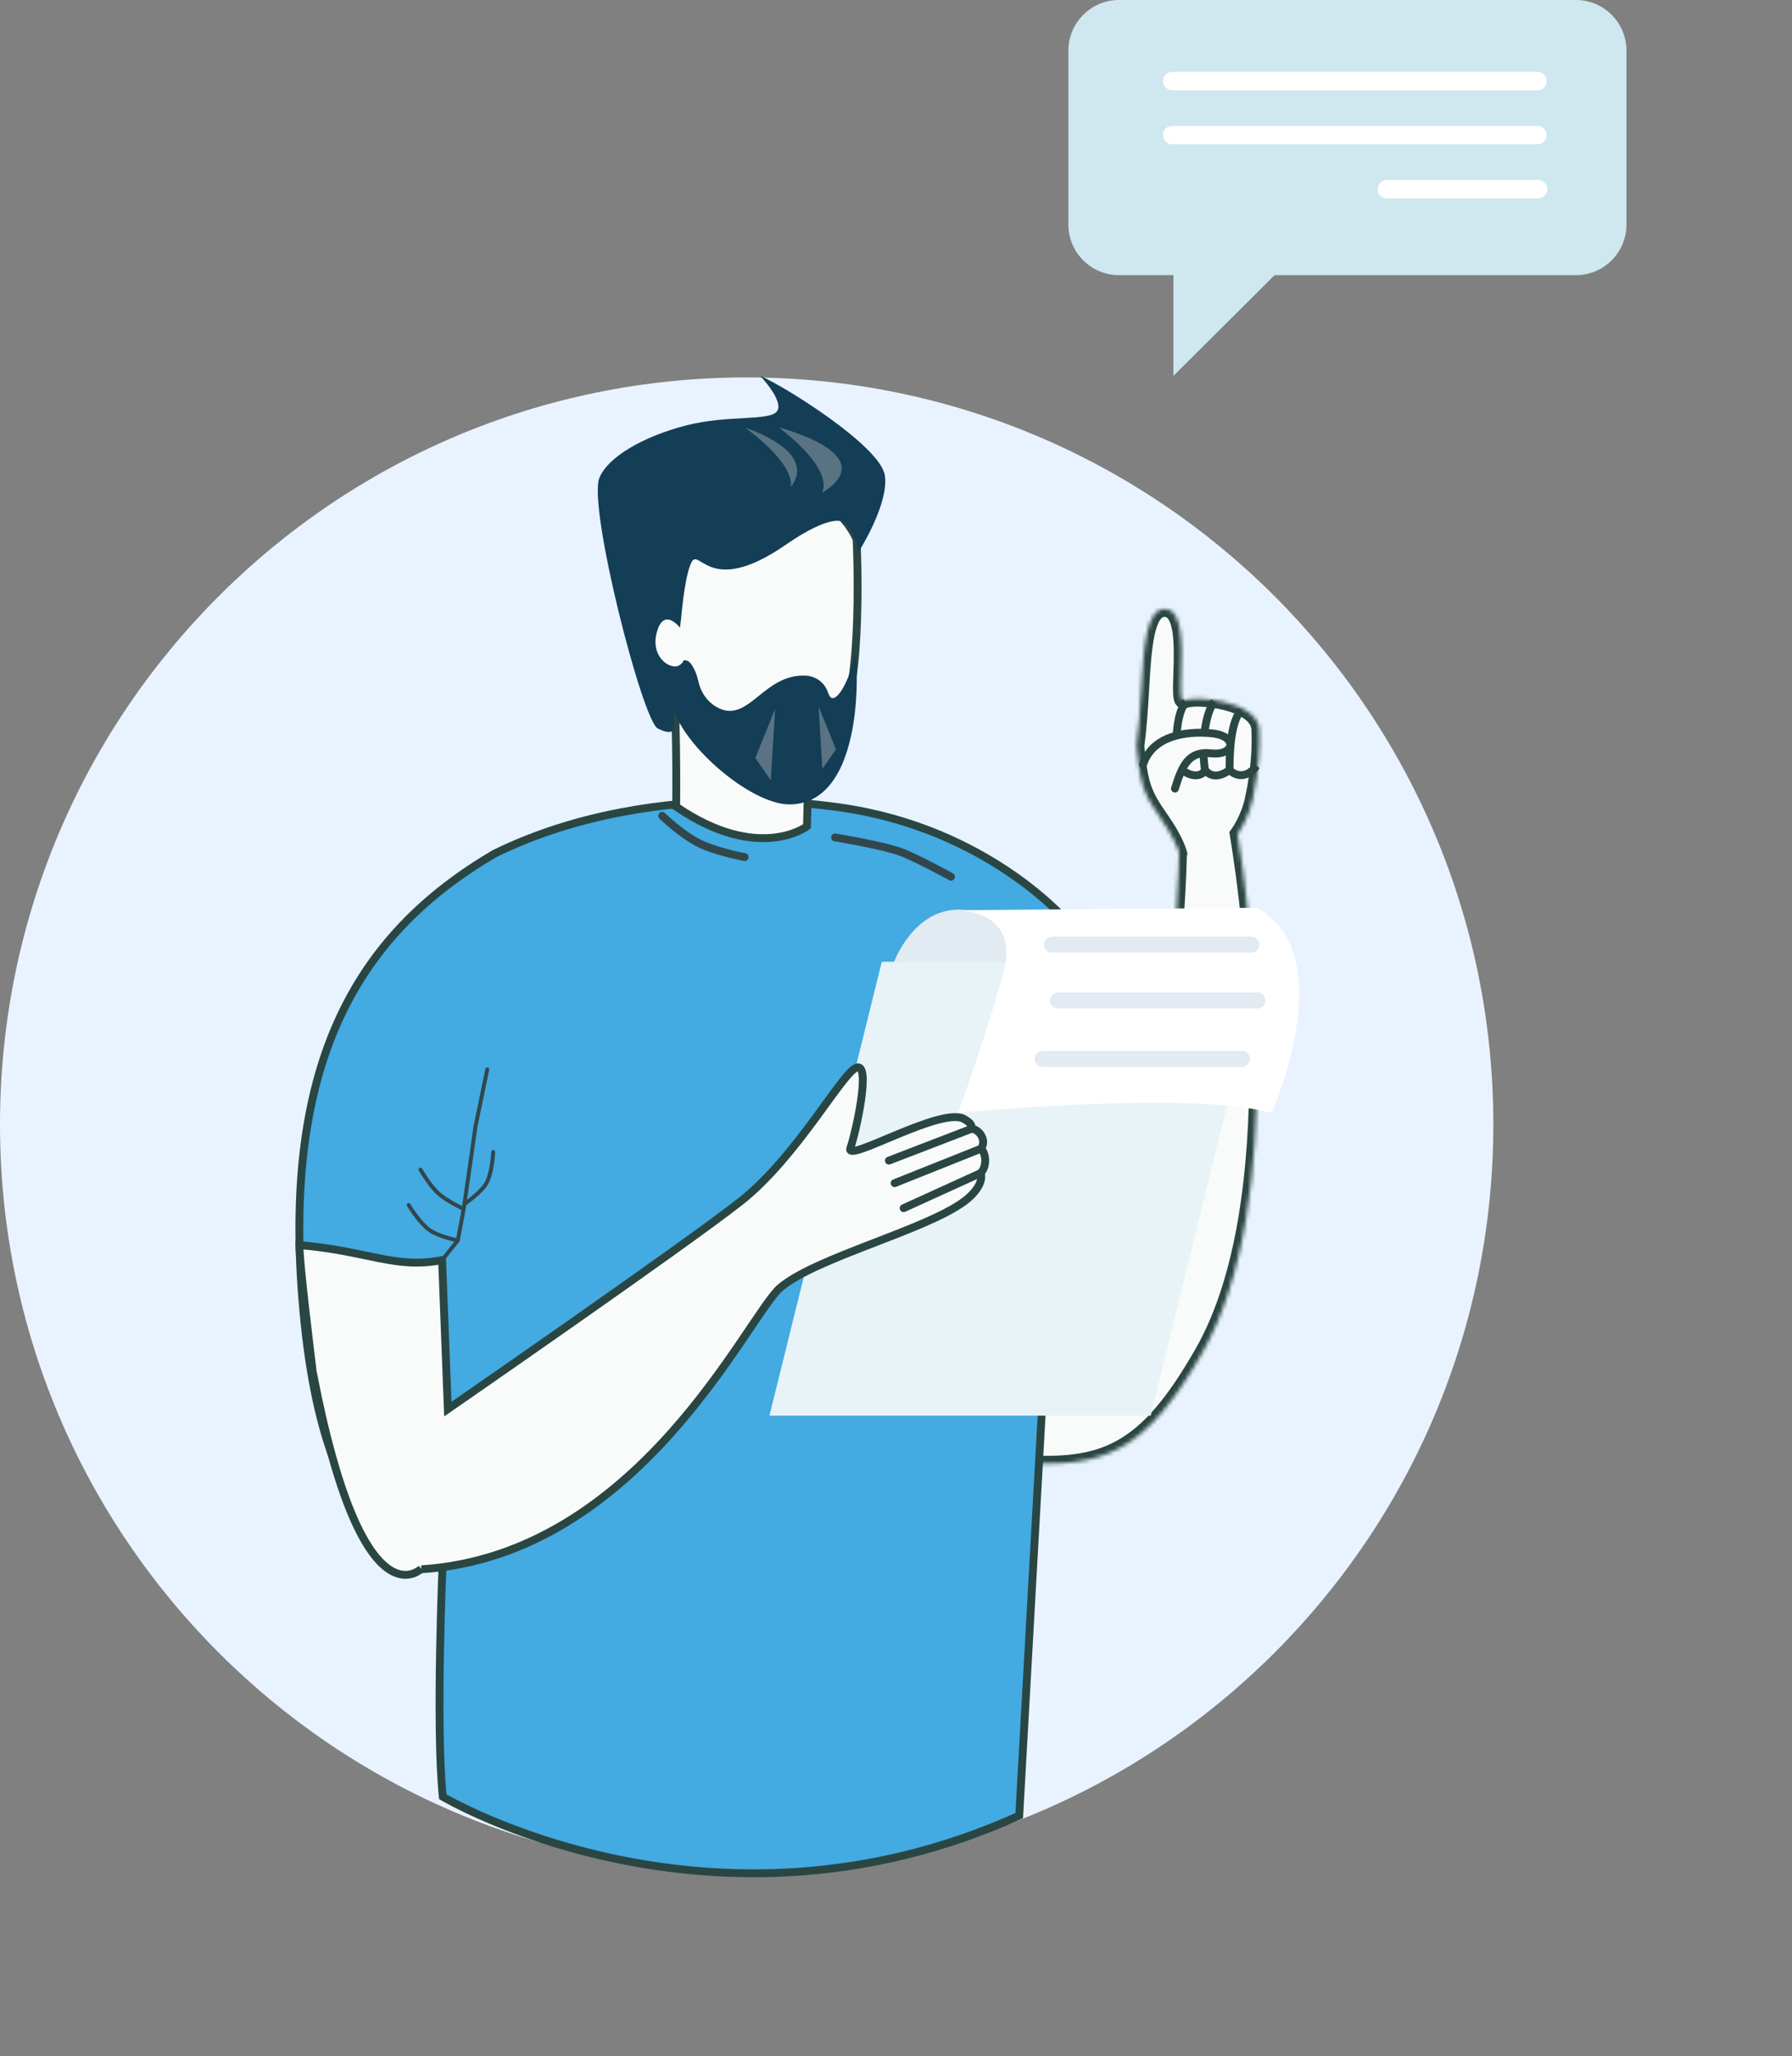 <svg width="456" height="523" viewBox="0 0 456 523" fill="none" xmlns="http://www.w3.org/2000/svg">
<rect x="0" y="0" width="456" height="523" fill="#808080" stroke="none"/>
<path d="M190 476C294.934 476 380 390.934 380 286C380 181.066 294.934 96 190 96C85.066 96 0 181.066 0 286C0 390.934 85.066 476 190 476Z" fill="#E9F3FF"/>
<path d="M326.393 67.955L298.587 95.605V67.486L326.393 67.955Z" fill="#CFE7EF"/>
<path d="M284.683 69.985H401.065C408.095 69.985 413.875 64.205 413.875 57.175V12.81C413.875 5.78 408.095 0 401.065 0H284.683C277.654 0 271.874 5.78 271.874 12.81V57.175C271.874 64.205 277.654 69.985 284.683 69.985Z" fill="#CFE7EF"/>
<path d="M298.274 22.964H391.223C392.629 22.964 393.566 21.871 393.566 20.621C393.566 19.215 392.473 18.278 391.223 18.278H298.274C296.868 18.278 295.931 19.371 295.931 20.621C295.931 21.871 297.024 22.964 298.274 22.964Z" fill="white"/>
<path d="M298.274 36.711H391.223C392.629 36.711 393.566 35.617 393.566 34.368C393.566 32.962 392.473 32.025 391.223 32.025H298.274C296.868 32.025 295.931 33.118 295.931 34.368C295.931 35.617 297.024 36.711 298.274 36.711Z" fill="white"/>
<path d="M352.95 50.458H391.379C392.785 50.458 393.723 49.364 393.723 48.115C393.723 46.709 392.629 45.771 391.379 45.771H352.95C351.544 45.771 350.607 46.865 350.607 48.115C350.451 49.364 351.544 50.458 352.95 50.458Z" fill="white"/>
<mask id="path-6-inside-1" fill="white">
<path fill-rule="evenodd" clip-rule="evenodd" d="M314.926 212.131C318.258 232.294 327.834 305.75 305.998 344C291.47 369.463 280.929 373.562 258.902 372C259.511 365.307 260.148 361.151 260.815 356.804C261.69 351.106 262.614 345.081 263.589 332.586C298.582 318.839 300.018 217.05 300.018 217.05C300.018 217.05 300.03 217.028 300.054 216.985C299.789 216.016 298.775 213.062 295.341 208.182C290.868 201.826 290.103 199.261 289.172 189.703C289.823 185.246 290.115 180.298 290.394 175.565C291.037 164.662 291.613 154.899 296.35 154.899C301.125 154.899 300.803 164.53 300.572 171.421C300.433 175.564 300.328 178.717 301.383 178.189C304.195 176.783 319.962 178.364 320.43 185.393C320.618 189.526 320.485 195.437 318.753 203.387C317.744 208.018 315.467 211.38 314.926 212.131Z"/>
</mask>
<path fill-rule="evenodd" clip-rule="evenodd" d="M314.926 212.131C318.258 232.294 327.834 305.75 305.998 344C291.47 369.463 280.929 373.562 258.902 372C259.511 365.307 260.148 361.151 260.815 356.804C261.69 351.106 262.614 345.081 263.589 332.586C298.582 318.839 300.018 217.05 300.018 217.05C300.018 217.05 300.03 217.028 300.054 216.985C299.789 216.016 298.775 213.062 295.341 208.182C290.868 201.826 290.103 199.261 289.172 189.703C289.823 185.246 290.115 180.298 290.394 175.565C291.037 164.662 291.613 154.899 296.35 154.899C301.125 154.899 300.803 164.53 300.572 171.421C300.433 175.564 300.328 178.717 301.383 178.189C304.195 176.783 319.962 178.364 320.43 185.393C320.618 189.526 320.485 195.437 318.753 203.387C317.744 208.018 315.467 211.38 314.926 212.131Z" fill="#F9FBFB"/>
<path d="M305.998 344L304.261 343.008L304.261 343.009L305.998 344ZM314.926 212.131L313.303 210.963L312.818 211.637L312.953 212.457L314.926 212.131ZM258.902 372L256.911 371.819L256.726 373.85L258.761 373.995L258.902 372ZM260.815 356.804L258.839 356.5H258.839L260.815 356.804ZM263.589 332.586L262.858 330.725L261.692 331.183L261.595 332.431L263.589 332.586ZM300.018 217.05L298.261 216.095L298.025 216.529L298.018 217.022L300.018 217.05ZM300.054 216.985L301.806 217.951L302.197 217.24L301.983 216.457L300.054 216.985ZM295.341 208.182L296.976 207.031L295.341 208.182ZM289.172 189.703L287.193 189.414L287.158 189.655L287.181 189.897L289.172 189.703ZM290.394 175.565L288.397 175.447L290.394 175.565ZM296.35 154.899L296.35 156.899L296.35 154.899ZM300.572 171.421L302.571 171.488L300.572 171.421ZM320.43 185.393L322.428 185.303L322.427 185.282L322.426 185.26L320.43 185.393ZM318.753 203.387L316.798 202.961V202.961L318.753 203.387ZM307.735 344.991C318.93 325.382 321.982 296.999 321.9 271.276C321.819 245.466 318.576 221.947 316.9 211.805L312.953 212.457C314.609 222.478 317.82 245.768 317.9 271.289C317.981 296.897 314.903 324.367 304.261 343.008L307.735 344.991ZM258.761 373.995C269.878 374.783 278.507 374.186 286.235 369.882C293.928 365.597 300.42 357.813 307.735 344.991L304.261 343.009C297.048 355.65 291.005 362.647 284.289 366.387C277.608 370.108 269.953 370.779 259.044 370.005L258.761 373.995ZM258.839 356.5C258.17 360.859 257.525 365.063 256.911 371.819L260.894 372.181C261.497 365.55 262.127 361.443 262.792 357.107L258.839 356.5ZM261.595 332.431C260.625 344.86 259.708 350.833 258.839 356.5L262.792 357.107C263.671 351.379 264.603 345.302 265.583 332.742L261.595 332.431ZM300.018 217.05C298.018 217.022 298.018 217.022 298.018 217.023C298.018 217.023 298.018 217.024 298.018 217.025C298.018 217.028 298.018 217.032 298.018 217.038C298.018 217.049 298.018 217.067 298.017 217.091C298.017 217.138 298.015 217.209 298.013 217.304C298.01 217.493 298.004 217.776 297.994 218.146C297.975 218.887 297.943 219.978 297.89 221.374C297.783 224.167 297.591 228.175 297.252 233.03C296.573 242.745 295.307 255.826 292.955 269.32C290.601 282.832 287.175 296.665 282.213 307.928C277.218 319.266 270.85 327.585 262.858 330.725L264.32 334.448C273.824 330.714 280.757 321.154 285.874 309.541C291.023 297.852 294.517 283.66 296.896 270.007C299.278 256.335 300.558 243.109 301.242 233.309C301.584 228.407 301.778 224.356 301.887 221.528C301.941 220.113 301.974 219.005 301.993 218.248C302.003 217.869 302.009 217.579 302.013 217.382C302.015 217.284 302.016 217.209 302.017 217.158C302.017 217.132 302.017 217.113 302.018 217.1C302.018 217.093 302.018 217.088 302.018 217.085C302.018 217.083 302.018 217.081 302.018 217.08C302.018 217.079 302.018 217.079 300.018 217.05ZM298.303 216.019C298.29 216.043 298.28 216.061 298.273 216.073C298.269 216.08 298.267 216.085 298.265 216.088C298.264 216.09 298.263 216.092 298.262 216.093C298.262 216.093 298.262 216.094 298.262 216.094C298.262 216.094 298.261 216.095 298.261 216.095C298.261 216.095 298.261 216.095 298.261 216.095C298.261 216.095 298.261 216.095 298.261 216.095C298.261 216.095 298.261 216.095 298.261 216.095C298.261 216.095 298.261 216.095 298.261 216.095C298.261 216.095 298.261 216.095 300.018 217.05C301.775 218.006 301.775 218.006 301.775 218.006C301.775 218.006 301.775 218.006 301.775 218.006C301.775 218.006 301.775 218.006 301.775 218.006C301.775 218.006 301.775 218.006 301.775 218.006C301.775 218.006 301.775 218.006 301.775 218.006C301.775 218.006 301.775 218.006 301.775 218.006C301.775 218.006 301.775 218.006 301.775 218.006C301.775 218.006 301.776 218.005 301.776 218.004C301.777 218.002 301.779 217.999 301.782 217.994C301.787 217.985 301.795 217.97 301.806 217.951L298.303 216.019ZM301.983 216.457C301.648 215.232 300.523 212.07 296.976 207.031L293.705 209.333C297.028 214.054 297.93 216.8 298.125 217.513L301.983 216.457ZM296.976 207.031C294.778 203.906 293.602 201.867 292.828 199.517C292.038 197.122 291.628 194.294 291.162 189.509L287.181 189.897C287.646 194.67 288.084 197.904 289.029 200.769C289.988 203.68 291.431 206.101 293.705 209.333L296.976 207.031ZM291.151 189.992C291.816 185.434 292.112 180.396 292.39 175.682L288.397 175.447C288.117 180.2 287.829 185.058 287.193 189.414L291.151 189.992ZM292.39 175.682C292.716 170.172 293.015 165.183 293.792 161.563C294.183 159.745 294.654 158.48 295.171 157.711C295.638 157.018 296.004 156.899 296.35 156.899L296.35 152.899C294.328 152.899 292.846 154.001 291.852 155.479C290.909 156.881 290.308 158.738 289.882 160.724C289.026 164.711 288.716 170.055 288.397 175.447L292.39 175.682ZM296.35 156.899C296.713 156.899 297.01 157.015 297.365 157.579C297.782 158.24 298.131 159.333 298.36 160.871C298.815 163.923 298.69 167.855 298.573 171.354L302.571 171.488C302.684 168.096 302.836 163.767 302.316 160.281C302.058 158.549 301.607 156.805 300.748 155.444C299.829 153.987 298.375 152.899 296.35 152.899L296.35 156.899ZM298.573 171.354C298.505 173.377 298.437 175.328 298.535 176.699C298.579 177.326 298.672 178.139 298.986 178.798C299.149 179.139 299.505 179.724 300.223 180.046C301.028 180.406 301.79 180.222 302.278 179.978L300.489 176.4C300.713 176.288 301.247 176.122 301.856 176.394C302.379 176.628 302.571 177.021 302.597 177.076C302.638 177.163 302.568 177.028 302.525 176.415C302.446 175.305 302.5 173.608 302.571 171.488L298.573 171.354ZM302.278 179.978C302.269 179.983 302.335 179.95 302.516 179.907C302.688 179.867 302.919 179.827 303.21 179.795C303.794 179.73 304.544 179.704 305.416 179.732C307.16 179.788 309.266 180.055 311.296 180.567C313.346 181.084 315.19 181.82 316.503 182.741C317.808 183.658 318.372 184.591 318.435 185.526L322.426 185.26C322.254 182.681 320.671 180.78 318.801 179.467C316.937 178.159 314.576 177.269 312.275 176.689C309.953 176.103 307.561 175.799 305.544 175.734C304.535 175.702 303.588 175.728 302.77 175.819C302.003 175.904 301.164 176.063 300.489 176.4L302.278 179.978ZM318.432 185.484C318.613 189.468 318.489 195.204 316.798 202.961L320.707 203.813C322.481 195.671 322.623 189.583 322.428 185.303L318.432 185.484ZM316.798 202.961C315.872 207.212 313.768 210.316 313.303 210.963L316.55 213.299C317.165 212.443 319.615 208.824 320.707 203.813L316.798 202.961Z" fill="#2A4643" mask="url(#path-6-inside-1)"/>
<path d="M300.319 194.781L299.357 195.053L300.319 194.781ZM300.968 177.847C299.802 179.254 298.944 181.889 298.591 184.893C298.231 187.946 298.37 191.563 299.357 195.053L301.281 194.509C300.376 191.306 300.244 187.957 300.577 185.126C300.916 182.247 301.713 180.082 302.508 179.124L300.968 177.847ZM308.226 177.847C307.066 179.245 306.168 181.892 305.674 185.012C305.173 188.185 305.063 192.022 305.613 195.937L307.594 195.659C307.072 191.947 307.178 188.31 307.65 185.324C308.13 182.286 308.964 180.09 309.765 179.124L308.226 177.847ZM314.988 180.059C313.849 181.432 313.086 183.477 312.597 186.059C312.104 188.661 311.871 191.914 311.871 195.798H313.871C313.871 191.979 314.101 188.864 314.562 186.432C315.026 183.98 315.706 182.326 316.528 181.335L314.988 180.059ZM299.357 195.053C299.59 195.88 300.172 196.548 300.819 197.033C301.475 197.524 302.275 197.886 303.089 198.07C303.896 198.252 304.787 198.275 305.596 198.002C306.437 197.718 307.161 197.121 307.535 196.161L305.672 195.435C305.534 195.788 305.295 195.993 304.957 196.107C304.589 196.231 304.088 196.245 303.53 196.119C302.977 195.994 302.437 195.746 302.017 195.432C301.588 195.11 301.357 194.776 301.281 194.509L299.357 195.053ZM312.218 195.041C311.676 195.508 310.767 196.053 309.84 196.206C308.987 196.347 308.132 196.167 307.403 195.197L305.804 196.399C307.048 198.054 308.694 198.422 310.165 198.179C311.561 197.949 312.799 197.181 313.525 196.555L312.218 195.041ZM312.106 196.441C312.777 197.24 314.038 198.085 315.601 198.156C317.233 198.23 318.981 197.452 320.539 195.383L318.941 194.18C317.69 195.841 316.528 196.196 315.691 196.158C314.784 196.117 314.016 195.606 313.637 195.155L312.106 196.441Z" fill="#2A4643"/>
<path d="M307.569 186.496C300.251 185.907 294.259 188.271 291.773 192.328C292.571 195.897 297.315 200.115 298.606 201.768C300.643 195.781 301.356 190.97 307.569 191.609C314.3 192.301 315.456 187.131 307.569 186.496Z" fill="#F9FBFB"/>
<path d="M290.852 194.499C293.204 187.193 301.596 185.906 308.145 186.496C315.202 187.13 314.168 192.301 308.145 191.608C302.585 190.969 300.804 194.589 298.981 200.577" stroke="#2A4643" stroke-width="2" stroke-linecap="round"/>
<path d="M102.842 323.838C102.842 323.838 115.183 331.649 114.558 336.023C113.933 340.397 107.841 344.772 104.873 343.209C101.905 341.647 94.094 331.181 94.094 331.181L102.842 323.838Z" fill="#D3A48C"/>
<path d="M217.353 205.946C217.353 205.946 168.19 196.341 125.855 217.118C90.692 237.721 70.648 270.987 77.522 336.755C84.395 402.679 112.684 396.348 112.684 396.348C112.684 396.348 110.802 439.035 112.677 457C112.677 457 180.606 497.411 259.357 461.802L272.061 234.913C272.061 234.913 253.244 212.291 217.353 205.946Z" fill="#43AAE2" stroke="#2A4643" stroke-width="2"/>
<path d="M227.504 244.636C227.504 244.636 232.346 231.514 243.75 231.358C255.154 231.358 274.057 241.356 274.057 241.356L253.748 256.978L227.504 248.386V244.636Z" fill="#E2EAF2"/>
<path d="M292.804 360.081H195.793L224.381 244.636H321.235L292.804 360.081Z" fill="#E7F3F7"/>
<path d="M205.979 185.971L205.342 210.185C205.342 210.185 193.082 219.558 172.065 205.186C172.065 205.186 172.383 176.286 170.791 168.631C169.039 160.976 205.979 185.971 205.979 185.971Z" fill="#F9FBFB" stroke="#2A4643" stroke-width="2"/>
<path d="M217.974 137.159C217.974 137.159 219.848 175.276 213.444 184.024C207.039 192.928 177.201 189.023 166.578 161.06C155.799 133.097 178.763 124.974 187.043 121.85C195.322 118.725 212.975 125.755 217.974 137.159Z" fill="#F9FBFB" stroke="#2A4643" stroke-width="2"/>
<path d="M175.698 168.684C176.43 169.614 177.21 171.065 177.73 173.356C178.359 176.261 180.227 178.843 182.92 180.129C190.652 183.833 194.407 171.216 205.158 171.86C205.158 171.86 209.339 171.908 210.787 176.359C212.232 180.786 216.828 172.05 217.332 166.448C217.837 160.845 222.113 204.599 200.844 204.599C190.858 204.599 172.641 188.888 170.907 178.554C170.474 175.973 170.299 171.999 172.375 168.844C173.095 167.688 174.842 167.596 175.698 168.684Z" fill="#133E56"/>
<path d="M172.205 168.871C171.111 171.527 171.58 185.274 171.58 185.274C171.58 185.274 171.268 187.305 167.362 185.274C163.457 183.243 149.553 128.879 152.522 121.537C154.709 116.226 163.613 111.071 174.392 108.259C185.171 105.447 195.637 107.165 197.668 104.666C199.699 102.166 193.45 95.605 193.45 95.605C200.011 98.417 224.069 113.57 225.163 120.912C226.256 128.254 218.445 140.439 218.445 140.439C218.445 140.439 217.664 134.035 214.071 132.629C214.071 132.629 211.103 130.91 200.168 138.409C179.547 152.781 177.829 137.784 175.642 143.72C174.548 146.532 173.767 152.312 173.298 157.467C172.517 163.403 172.205 168.871 172.205 168.871Z" fill="#133E56"/>
<path d="M245.444 284.692C239.977 281.099 214.982 296.096 216.388 292.034C217.794 287.973 221.658 270.574 218.065 271.511C214.472 272.448 202.911 294.221 188.383 305.625C173.854 317.029 113.956 358.401 113.956 358.401L112.499 320.5C100.627 322.844 93.989 318.24 76.18 316.677C76.336 322.77 78.781 342.099 79.563 348.816C92.094 414.374 107.226 398.99 107.226 398.99C107.226 398.99 107.226 398.99 107.226 399.146C162.84 395.553 190.3 334.525 198.579 327.496C207.64 319.841 235.29 312.967 245.288 305.625C248.034 303.64 250.333 300.615 249.541 298.375C251.48 296.3 250.633 292.694 249.541 292.203C251.289 290.127 249.104 287.123 247.192 287.123C247.52 285.866 246.195 285.186 245.444 284.692Z" fill="#F9FBFB"/>
<path d="M245.444 284.692L245.993 283.856L245.444 284.692ZM113.956 358.401L112.957 358.439L113.027 360.258L114.525 359.224L113.956 358.401ZM112.499 320.5L113.498 320.462L113.453 319.293L112.305 319.519L112.499 320.5ZM76.18 316.677L76.267 315.681L75.151 315.583L75.18 316.703L76.18 316.677ZM79.563 348.816L78.569 348.931L78.573 348.968L78.58 349.004L79.563 348.816ZM107.226 398.99L107.939 399.691L108.226 399.399V398.99H107.226ZM107.226 399.146H106.226V400.213L107.291 400.144L107.226 399.146ZM198.579 327.496L197.934 326.732L197.932 326.733L198.579 327.496ZM245.288 305.625L244.702 304.815L244.696 304.819L245.288 305.625ZM225.825 294.269C225.31 294.468 225.053 295.046 225.251 295.562C225.449 296.077 226.028 296.334 226.543 296.136L225.825 294.269ZM227.274 300.009C226.761 300.214 226.511 300.796 226.715 301.309C226.92 301.822 227.502 302.072 228.015 301.867L227.274 300.009ZM229.524 306.389C229.021 306.618 228.799 307.211 229.028 307.714C229.257 308.216 229.85 308.438 230.353 308.21L229.524 306.389ZM245.993 283.856C245.046 283.234 243.8 283.082 242.52 283.144C241.214 283.207 239.716 283.502 238.138 283.93C234.98 284.785 231.335 286.219 227.956 287.615C224.543 289.026 221.432 290.385 219.236 291.151C218.11 291.544 217.366 291.728 216.983 291.738C216.751 291.744 216.945 291.678 217.151 291.897C217.432 292.196 217.286 292.497 217.333 292.361L215.443 291.707C215.314 292.079 215.199 292.739 215.693 293.266C216.114 293.714 216.706 293.746 217.034 293.737C217.77 293.718 218.791 293.425 219.895 293.039C222.162 292.248 225.378 290.845 228.72 289.463C232.099 288.067 235.639 286.679 238.661 285.86C240.173 285.45 241.515 285.195 242.617 285.141C243.744 285.087 244.475 285.252 244.895 285.528L245.993 283.856ZM217.333 292.361C218.062 290.256 219.391 284.827 220.091 280.043C220.439 277.659 220.644 275.353 220.514 273.674C220.45 272.857 220.3 272.045 219.941 271.444C219.751 271.127 219.472 270.817 219.069 270.633C218.654 270.444 218.217 270.438 217.813 270.543L218.318 272.479C218.362 272.467 218.316 272.488 218.239 272.452C218.173 272.422 218.178 272.393 218.224 272.47C218.336 272.658 218.462 273.082 218.52 273.828C218.632 275.275 218.456 277.397 218.112 279.753C217.425 284.45 216.12 289.751 215.443 291.707L217.333 292.361ZM217.813 270.543C217.409 270.649 217.032 270.874 216.7 271.123C216.358 271.379 216.002 271.706 215.637 272.081C214.908 272.83 214.077 273.838 213.163 275.022C211.339 277.383 209.077 280.584 206.52 284.049C201.365 291.034 194.912 299.229 187.765 304.839L189 306.412C196.381 300.618 202.973 292.224 208.129 285.237C210.727 281.717 212.937 278.586 214.746 276.244C215.648 275.077 216.423 274.141 217.071 273.476C217.394 273.143 217.67 272.895 217.898 272.724C218.137 272.545 218.272 272.49 218.318 272.479L217.813 270.543ZM187.765 304.839C180.528 310.52 161.948 323.695 145.148 335.471C136.754 341.354 128.814 346.881 122.972 350.937C120.051 352.965 117.655 354.626 115.989 355.779C115.156 356.356 114.506 356.805 114.064 357.111C113.843 357.264 113.674 357.381 113.56 357.459C113.503 357.499 113.46 357.528 113.432 357.548C113.417 357.558 113.406 357.566 113.399 357.571C113.395 357.573 113.393 357.575 113.391 357.576C113.39 357.577 113.389 357.577 113.389 357.578C113.388 357.578 113.388 357.578 113.956 358.401C114.525 359.224 114.525 359.224 114.526 359.223C114.526 359.223 114.527 359.223 114.528 359.222C114.529 359.221 114.532 359.219 114.536 359.216C114.543 359.211 114.554 359.204 114.568 359.194C114.597 359.174 114.64 359.144 114.697 359.105C114.811 359.026 114.98 358.909 115.201 358.756C115.644 358.45 116.295 358 117.128 357.423C118.794 356.27 121.191 354.609 124.113 352.58C129.956 348.523 137.899 342.994 146.295 337.108C163.076 325.347 181.709 312.135 189 306.412L187.765 304.839ZM114.956 358.363L113.498 320.462L111.5 320.539L112.957 358.439L114.956 358.363ZM112.305 319.519C106.555 320.654 102.075 320.115 96.758 319.072C91.432 318.027 85.241 316.468 76.267 315.681L76.092 317.674C84.927 318.449 90.959 319.973 96.373 321.035C101.795 322.098 106.571 322.69 112.693 321.481L112.305 319.519ZM75.18 316.703C75.338 322.855 77.794 342.266 78.569 348.931L80.556 348.7C79.769 341.931 77.334 322.684 77.179 316.652L75.18 316.703ZM78.58 349.004C81.72 365.43 85.031 376.831 88.246 384.691C91.455 392.537 94.601 396.937 97.463 399.263C100.375 401.63 102.983 401.838 104.917 401.338C105.857 401.094 106.599 400.694 107.107 400.355C107.362 400.184 107.561 400.027 107.701 399.909C107.77 399.85 107.825 399.8 107.865 399.763C107.885 399.744 107.901 399.729 107.914 399.717C107.92 399.711 107.925 399.705 107.929 399.701C107.932 399.699 107.934 399.697 107.935 399.696C107.936 399.695 107.937 399.694 107.937 399.693C107.938 399.692 107.939 399.691 107.226 398.99C106.514 398.289 106.514 398.288 106.515 398.287C106.515 398.287 106.516 398.286 106.516 398.286C106.517 398.285 106.518 398.285 106.518 398.284C106.518 398.284 106.518 398.284 106.517 398.285C106.515 398.287 106.509 398.293 106.5 398.301C106.482 398.318 106.45 398.347 106.406 398.384C106.318 398.459 106.18 398.569 105.996 398.691C105.628 398.937 105.09 399.227 104.416 399.401C103.121 399.737 101.163 399.693 98.725 397.711C96.237 395.689 93.25 391.643 90.097 383.934C86.951 376.241 83.671 364.981 80.545 348.628L78.58 349.004ZM107.226 398.99C108.226 398.99 107.226 398.99 106.226 398.99C106.226 398.99 106.226 398.99 106.226 398.99V398.99V398.99V398.99C106.226 398.99 106.226 398.99 106.226 398.99C106.226 398.99 106.226 398.99 106.226 398.99C106.226 398.99 106.226 398.99 106.226 398.99C106.226 398.99 106.226 398.99 106.226 398.99C106.226 398.99 106.226 398.99 106.226 398.99C106.226 398.99 106.226 398.99 106.226 398.99C106.226 398.99 106.226 398.99 106.226 398.99V398.99V398.99C106.226 398.99 106.226 398.99 106.226 398.99C106.226 398.99 106.226 398.99 106.226 398.99C106.226 398.99 106.226 398.99 106.226 398.99C106.226 398.99 106.226 398.99 106.226 398.99C106.226 398.99 106.226 398.99 106.226 398.99V398.99V398.99C106.226 398.99 106.226 398.99 106.226 398.99C106.226 398.99 106.226 398.99 106.226 398.99C106.226 398.99 106.226 398.99 106.226 398.99V398.99C106.226 398.99 106.226 398.99 106.226 398.99V398.99C106.226 398.99 106.226 398.99 106.226 398.99V398.99C106.226 398.99 106.226 398.99 106.226 398.99V398.99C106.226 398.99 106.226 398.99 106.226 398.99C106.226 398.99 106.226 398.99 106.226 398.99C106.226 398.99 106.226 398.99 106.226 398.99C106.226 398.99 106.226 398.99 106.226 398.99C106.226 398.99 106.226 398.99 106.226 398.99C106.226 398.99 106.226 398.99 106.226 398.99C106.226 398.99 106.226 398.99 106.226 398.99C106.226 398.99 106.226 398.99 106.226 398.99C106.226 398.99 106.226 398.99 106.226 398.99C106.226 398.99 106.226 398.99 106.226 398.99C106.226 398.99 106.226 398.99 106.226 398.99C106.226 398.99 106.226 398.991 106.226 398.991C106.226 398.991 106.226 398.991 106.226 398.991C106.226 398.991 106.226 398.991 106.226 398.991C106.226 398.991 106.226 398.991 106.226 398.991C106.226 398.991 106.226 398.991 106.226 398.991C106.226 398.991 106.226 398.991 106.226 398.991C106.226 398.991 106.226 398.991 106.226 398.991C106.226 398.991 106.226 398.991 106.226 398.991C106.226 398.991 106.226 398.991 106.226 398.991C106.226 398.991 106.226 398.991 106.226 398.991C106.226 398.991 106.226 398.991 106.226 398.991C106.226 398.991 106.226 398.991 106.226 398.991C106.226 398.991 106.226 398.991 106.226 398.991C106.226 398.991 106.226 398.991 106.226 398.991C106.226 398.991 106.226 398.991 106.226 398.991C106.226 398.991 106.226 398.991 106.226 398.991C106.226 398.991 106.226 398.991 106.226 398.991C106.226 398.991 106.226 398.991 106.226 398.991C106.226 398.991 106.226 398.991 106.226 398.991C106.226 398.991 106.226 398.991 106.226 398.991C106.226 398.991 106.226 398.991 106.226 398.991C106.226 398.991 106.226 398.991 106.226 398.991C106.226 398.991 106.226 398.991 106.226 398.991C106.226 398.991 106.226 398.991 106.226 398.991C106.226 398.991 106.226 398.991 106.226 398.991C106.226 398.991 106.226 398.991 106.226 398.991C106.226 398.991 106.226 398.991 106.226 398.991C106.226 398.991 106.226 398.991 106.226 398.991C106.226 398.991 106.226 398.991 106.226 398.991C106.226 398.991 106.226 398.991 106.226 398.991C106.226 398.991 106.226 398.991 106.226 398.991C106.226 398.991 106.226 398.991 106.226 398.991C106.226 398.991 106.226 398.991 106.226 398.991C106.226 398.991 106.226 398.991 106.226 398.991C106.226 398.991 106.226 398.991 106.226 398.991C106.226 398.991 106.226 398.992 106.226 398.992C106.226 398.992 106.226 398.992 106.226 398.992C106.226 398.992 106.226 398.992 106.226 398.992C106.226 398.992 106.226 398.992 106.226 398.992C106.226 398.992 106.226 398.992 106.226 398.992C106.226 398.992 106.226 398.992 106.226 398.992C106.226 398.992 106.226 398.992 106.226 398.992C106.226 398.992 106.226 398.992 106.226 398.992C106.226 398.992 106.226 398.992 106.226 398.992C106.226 398.992 106.226 398.992 106.226 398.992C106.226 398.992 106.226 398.992 106.226 398.992C106.226 398.992 106.226 398.992 106.226 398.992C106.226 398.992 106.226 398.992 106.226 398.992C106.226 398.992 106.226 398.992 106.226 398.992C106.226 398.992 106.226 398.992 106.226 398.992C106.226 398.992 106.226 398.992 106.226 398.992C106.226 398.992 106.226 398.992 106.226 398.992C106.226 398.992 106.226 398.992 106.226 398.992C106.226 398.992 106.226 398.992 106.226 398.992C106.226 398.992 106.226 398.992 106.226 398.992C106.226 398.992 106.226 398.992 106.226 398.992C106.226 398.993 106.226 398.993 106.226 398.993C106.226 398.993 106.226 398.993 106.226 398.993C106.226 398.993 106.226 398.993 106.226 398.993C106.226 398.993 106.226 398.993 106.226 398.993C106.226 398.993 106.226 398.993 106.226 398.993C106.226 398.993 106.226 398.993 106.226 398.993C106.226 398.993 106.226 398.993 106.226 398.993C106.226 398.993 106.226 398.993 106.226 398.993C106.226 398.993 106.226 398.993 106.226 398.993C106.226 398.993 106.226 398.993 106.226 398.993C106.226 398.993 106.226 398.993 106.226 398.993C106.226 398.993 106.226 398.993 106.226 398.993C106.226 398.993 106.226 398.993 106.226 398.993C106.226 398.993 106.226 398.993 106.226 398.993C106.226 398.993 106.226 398.993 106.226 398.993C106.226 398.993 106.226 398.993 106.226 398.994C106.226 398.994 106.226 398.994 106.226 398.994C106.226 398.994 106.226 398.994 106.226 398.994C106.226 398.994 106.226 398.994 106.226 398.994C106.226 398.994 106.226 398.994 106.226 398.994C106.226 398.994 106.226 398.994 106.226 398.994C106.226 398.994 106.226 398.994 106.226 398.994C106.226 398.994 106.226 398.994 106.226 398.994C106.226 398.994 106.226 398.994 106.226 398.994C106.226 398.994 106.226 398.994 106.226 398.994C106.226 398.994 106.226 398.994 106.226 398.994C106.226 398.994 106.226 398.994 106.226 398.994C106.226 398.994 106.226 398.994 106.226 398.994C106.226 398.994 106.226 398.995 106.226 398.995C106.226 398.995 106.226 398.995 106.226 398.995C106.226 398.995 106.226 398.995 106.226 398.995C106.226 398.995 106.226 398.995 106.226 398.995C106.226 398.995 106.226 398.995 106.226 398.995C106.226 398.995 106.226 398.995 106.226 398.995C106.226 398.995 106.226 398.995 106.226 398.995C106.226 398.995 106.226 398.995 106.226 398.995C106.226 398.995 106.226 398.995 106.226 398.995C106.226 398.995 106.226 398.995 106.226 398.995C106.226 398.995 106.226 398.995 106.226 398.995C106.226 398.996 106.226 398.996 106.226 398.996C106.226 398.996 106.226 398.996 106.226 398.996C106.226 398.996 106.226 398.996 106.226 398.996C106.226 398.996 106.226 398.996 106.226 398.996C106.226 398.996 106.226 398.996 106.226 398.996C106.226 398.996 106.226 398.996 106.226 398.996C106.226 398.996 106.226 398.996 106.226 398.996C106.226 398.996 106.226 398.996 106.226 398.996C106.226 398.996 106.226 398.996 106.226 398.996C106.226 398.996 106.226 398.996 106.226 398.997C106.226 398.997 106.226 398.997 106.226 398.997C106.226 398.997 106.226 398.997 106.226 398.997C106.226 398.997 106.226 398.997 106.226 398.997C106.226 398.997 106.226 398.997 106.226 398.997C106.226 398.997 106.226 398.997 106.226 398.997C106.226 398.997 106.226 398.997 106.226 398.997C106.226 398.997 106.226 398.997 106.226 398.997C106.226 398.997 106.226 398.997 106.226 398.997C106.226 398.997 106.226 398.997 106.226 398.998C106.226 398.998 106.226 398.998 106.226 398.998C106.226 398.998 106.226 398.998 106.226 398.998C106.226 398.998 106.226 398.998 106.226 398.998C106.226 398.998 106.226 398.998 106.226 398.998C106.226 398.998 106.226 398.998 106.226 398.998C106.226 398.998 106.226 398.998 106.226 398.998C106.226 398.998 106.226 398.998 106.226 398.998C106.226 398.998 106.226 398.999 106.226 398.999C106.226 398.999 106.226 398.999 106.226 398.999C106.226 398.999 106.226 398.999 106.226 398.999C106.226 398.999 106.226 398.999 106.226 398.999C106.226 398.999 106.226 398.999 106.226 398.999C106.226 398.999 106.226 398.999 106.226 398.999C106.226 398.999 106.226 398.999 106.226 398.999C106.226 398.999 106.226 398.999 106.226 398.999C106.226 399 106.226 399 106.226 399C106.226 399 106.226 399 106.226 399C106.226 399 106.226 399 106.226 399C106.226 399 106.226 399 106.226 399C106.226 399 106.226 399 106.226 399C106.226 399 106.226 399 106.226 399C106.226 399 106.226 399 106.226 399.001C106.226 399.001 106.226 399.001 106.226 399.001C106.226 399.001 106.226 399.001 106.226 399.001C106.226 399.001 106.226 399.001 106.226 399.001C106.226 399.001 106.226 399.001 106.226 399.001C106.226 399.001 106.226 399.001 106.226 399.001C106.226 399.001 106.226 399.001 106.226 399.001C106.226 399.002 106.226 399.002 106.226 399.002C106.226 399.002 106.226 399.002 106.226 399.002C106.226 399.002 106.226 399.002 106.226 399.002C106.226 399.002 106.226 399.002 106.226 399.002C106.226 399.002 106.226 399.002 106.226 399.002C106.226 399.002 106.226 399.002 106.226 399.002C106.226 399.002 106.226 399.003 106.226 399.003C106.226 399.003 106.226 399.003 106.226 399.003C106.226 399.003 106.226 399.003 106.226 399.003C106.226 399.003 106.226 399.003 106.226 399.003C106.226 399.003 106.226 399.003 106.226 399.003C106.226 399.003 106.226 399.003 106.226 399.003C106.226 399.004 106.226 399.004 106.226 399.004C106.226 399.004 106.226 399.004 106.226 399.004C106.226 399.004 106.226 399.004 106.226 399.004C106.226 399.004 106.226 399.004 106.226 399.004C106.226 399.004 106.226 399.004 106.226 399.004C106.226 399.004 106.226 399.005 106.226 399.005C106.226 399.005 106.226 399.005 106.226 399.005C106.226 399.005 106.226 399.005 106.226 399.005C106.226 399.005 106.226 399.005 106.226 399.005C106.226 399.005 106.226 399.005 106.226 399.005C106.226 399.005 106.226 399.005 106.226 399.006C106.226 399.006 106.226 399.006 106.226 399.006C106.226 399.006 106.226 399.006 106.226 399.006C106.226 399.006 106.226 399.006 106.226 399.006C106.226 399.006 106.226 399.006 106.226 399.006C106.226 399.006 106.226 399.006 106.226 399.007C106.226 399.007 106.226 399.007 106.226 399.007C106.226 399.007 106.226 399.007 106.226 399.007C106.226 399.007 106.226 399.007 106.226 399.007C106.226 399.007 106.226 399.007 106.226 399.007C106.226 399.007 106.226 399.008 106.226 399.008C106.226 399.008 106.226 399.008 106.226 399.008C106.226 399.008 106.226 399.008 106.226 399.008C106.226 399.008 106.226 399.008 106.226 399.008C106.226 399.008 106.226 399.008 106.226 399.008C106.226 399.009 106.226 399.009 106.226 399.009C106.226 399.009 106.226 399.009 106.226 399.009C106.226 399.009 106.226 399.009 106.226 399.009C106.226 399.009 106.226 399.009 106.226 399.009C106.226 399.009 106.226 399.009 106.226 399.01C106.226 399.01 106.226 399.01 106.226 399.01C106.226 399.01 106.226 399.01 106.226 399.01C106.226 399.01 106.226 399.01 106.226 399.01C106.226 399.01 106.226 399.01 106.226 399.01C106.226 399.011 106.226 399.011 106.226 399.011C106.226 399.011 106.226 399.011 106.226 399.011C106.226 399.011 106.226 399.011 106.226 399.011C106.226 399.011 106.226 399.011 106.226 399.011C106.226 399.012 106.226 399.012 106.226 399.012C106.226 399.012 106.226 399.012 106.226 399.012C106.226 399.012 106.226 399.012 106.226 399.012C106.226 399.012 106.226 399.012 106.226 399.012C106.226 399.013 106.226 399.013 106.226 399.013C106.226 399.013 106.226 399.013 106.226 399.013C106.226 399.013 106.226 399.013 106.226 399.013C106.226 399.013 106.226 399.013 106.226 399.013C106.226 399.014 106.226 399.014 106.226 399.014C106.226 399.014 106.226 399.014 106.226 399.014C106.226 399.014 106.226 399.014 106.226 399.014C106.226 399.014 106.226 399.014 106.226 399.015C106.226 399.015 106.226 399.015 106.226 399.015C106.226 399.015 106.226 399.015 106.226 399.015C106.226 399.015 106.226 399.015 106.226 399.015C106.226 399.015 106.226 399.015 106.226 399.016C106.226 399.016 106.226 399.016 106.226 399.016C106.226 399.016 106.226 399.016 106.226 399.016C106.226 399.016 106.226 399.016 106.226 399.016C106.226 399.017 106.226 399.017 106.226 399.017C106.226 399.017 106.226 399.017 106.226 399.017C106.226 399.017 106.226 399.017 106.226 399.017C106.226 399.017 106.226 399.017 106.226 399.018C106.226 399.018 106.226 399.018 106.226 399.018C106.226 399.018 106.226 399.018 106.226 399.018C106.226 399.018 106.226 399.018 106.226 399.018C106.226 399.019 106.226 399.019 106.226 399.019C106.226 399.019 106.226 399.019 106.226 399.019C106.226 399.019 106.226 399.019 106.226 399.019C106.226 399.019 106.226 399.02 106.226 399.02C106.226 399.02 106.226 399.02 106.226 399.02C106.226 399.02 106.226 399.02 106.226 399.02C106.226 399.02 106.226 399.02 106.226 399.021C106.226 399.021 106.226 399.021 106.226 399.021C106.226 399.021 106.226 399.021 106.226 399.021C106.226 399.021 106.226 399.021 106.226 399.021C106.226 399.022 106.226 399.022 106.226 399.022C106.226 399.022 106.226 399.022 106.226 399.022C106.226 399.022 106.226 399.022 106.226 399.022C106.226 399.023 106.226 399.023 106.226 399.023C106.226 399.023 106.226 399.023 106.226 399.023C106.226 399.023 106.226 399.023 106.226 399.023C106.226 399.023 106.226 399.024 106.226 399.024C106.226 399.024 106.226 399.024 106.226 399.024C106.226 399.024 106.226 399.024 106.226 399.024C106.226 399.024 106.226 399.025 106.226 399.025C106.226 399.025 106.226 399.025 106.226 399.025C106.226 399.025 106.226 399.025 106.226 399.025C106.226 399.025 106.226 399.026 106.226 399.026C106.226 399.026 106.226 399.026 106.226 399.026C106.226 399.026 106.226 399.026 106.226 399.026C106.226 399.027 106.226 399.027 106.226 399.027C106.226 399.027 106.226 399.027 106.226 399.027C106.226 399.027 106.226 399.027 106.226 399.027C106.226 399.028 106.226 399.028 106.226 399.028C106.226 399.028 106.226 399.028 106.226 399.028C106.226 399.028 106.226 399.028 106.226 399.029C106.226 399.029 106.226 399.029 106.226 399.029C106.226 399.029 106.226 399.029 106.226 399.029C106.226 399.029 106.226 399.029 106.226 399.03C106.226 399.03 106.226 399.03 106.226 399.03C106.226 399.03 106.226 399.03 106.226 399.03C106.226 399.03 106.226 399.031 106.226 399.031C106.226 399.031 106.226 399.031 106.226 399.031C106.226 399.031 106.226 399.031 106.226 399.031C106.226 399.032 106.226 399.032 106.226 399.032C106.226 399.032 106.226 399.032 106.226 399.032C106.226 399.032 106.226 399.033 106.226 399.033C106.226 399.033 106.226 399.033 106.226 399.033C106.226 399.033 106.226 399.033 106.226 399.033C106.226 399.034 106.226 399.034 106.226 399.034C106.226 399.034 106.226 399.034 106.226 399.034C106.226 399.034 106.226 399.034 106.226 399.035C106.226 399.035 106.226 399.035 106.226 399.035C106.226 399.035 106.226 399.035 106.226 399.035C106.226 399.036 106.226 399.036 106.226 399.036C106.226 399.036 106.226 399.036 106.226 399.036C106.226 399.036 106.226 399.036 106.226 399.037C106.226 399.037 106.226 399.037 106.226 399.037C106.226 399.037 106.226 399.037 106.226 399.037C106.226 399.038 106.226 399.038 106.226 399.038C106.226 399.038 106.226 399.038 106.226 399.038C106.226 399.038 106.226 399.039 106.226 399.039C106.226 399.039 106.226 399.039 106.226 399.039C106.226 399.039 106.226 399.039 106.226 399.04C106.226 399.04 106.226 399.04 106.226 399.04C106.226 399.04 106.226 399.04 106.226 399.04C106.226 399.041 106.226 399.041 106.226 399.041C106.226 399.041 106.226 399.041 106.226 399.041C106.226 399.041 106.226 399.042 106.226 399.042C106.226 399.042 106.226 399.042 106.226 399.042C106.226 399.042 106.226 399.042 106.226 399.043C106.226 399.043 106.226 399.043 106.226 399.043C106.226 399.043 106.226 399.043 106.226 399.043C106.226 399.044 106.226 399.044 106.226 399.044C106.226 399.044 106.226 399.044 106.226 399.044C106.226 399.044 106.226 399.045 106.226 399.045C106.226 399.045 106.226 399.045 106.226 399.045C106.226 399.045 106.226 399.046 106.226 399.046C106.226 399.046 106.226 399.046 106.226 399.046C106.226 399.046 106.226 399.046 106.226 399.047C106.226 399.047 106.226 399.047 106.226 399.047C106.226 399.047 106.226 399.047 106.226 399.048C106.226 399.048 106.226 399.048 106.226 399.048C106.226 399.048 106.226 399.048 106.226 399.049C106.226 399.049 106.226 399.049 106.226 399.049C106.226 399.049 106.226 399.049 106.226 399.049C106.226 399.05 106.226 399.05 106.226 399.05C106.226 399.05 106.226 399.05 106.226 399.05C106.226 399.051 106.226 399.051 106.226 399.051C106.226 399.051 106.226 399.051 106.226 399.051C106.226 399.052 106.226 399.052 106.226 399.052C106.226 399.052 106.226 399.052 106.226 399.052C106.226 399.053 106.226 399.053 106.226 399.053C106.226 399.053 106.226 399.053 106.226 399.053C106.226 399.054 106.226 399.054 106.226 399.054C106.226 399.054 106.226 399.054 106.226 399.054C106.226 399.055 106.226 399.055 106.226 399.055C106.226 399.055 106.226 399.055 106.226 399.055C106.226 399.056 106.226 399.056 106.226 399.056C106.226 399.056 106.226 399.056 106.226 399.056C106.226 399.057 106.226 399.057 106.226 399.057C106.226 399.057 106.226 399.057 106.226 399.057C106.226 399.058 106.226 399.058 106.226 399.058C106.226 399.058 106.226 399.058 106.226 399.059C106.226 399.059 106.226 399.059 106.226 399.059C106.226 399.059 106.226 399.059 106.226 399.06C106.226 399.06 106.226 399.06 106.226 399.06C106.226 399.06 106.226 399.06 106.226 399.061C106.226 399.061 106.226 399.061 106.226 399.061C106.226 399.061 106.226 399.062 106.226 399.062C106.226 399.062 106.226 399.062 106.226 399.062C106.226 399.062 106.226 399.063 106.226 399.063C106.226 399.063 106.226 399.063 106.226 399.063C106.226 399.064 106.226 399.064 106.226 399.064C106.226 399.064 106.226 399.064 106.226 399.065C106.226 399.065 106.226 399.065 106.226 399.065C106.226 399.065 106.226 399.065 106.226 399.066C106.226 399.066 106.226 399.066 106.226 399.066C106.226 399.066 106.226 399.067 106.226 399.067C106.226 399.067 106.226 399.067 106.226 399.067C106.226 399.068 106.226 399.068 106.226 399.068C106.226 399.068 106.226 399.068 106.226 399.068C106.226 399.069 106.226 399.069 106.226 399.069C106.226 399.069 106.226 399.069 106.226 399.07C106.226 399.07 106.226 399.07 106.226 399.07C106.226 399.07 106.226 399.071 106.226 399.071C106.226 399.071 106.226 399.071 106.226 399.071C106.226 399.072 106.226 399.072 106.226 399.072C106.226 399.072 106.226 399.072 106.226 399.073C106.226 399.073 106.226 399.073 106.226 399.073C106.226 399.073 106.226 399.074 106.226 399.074C106.226 399.074 106.226 399.074 106.226 399.074C106.226 399.075 106.226 399.075 106.226 399.075C106.226 399.075 106.226 399.075 106.226 399.076C106.226 399.076 106.226 399.076 106.226 399.076C106.226 399.076 106.226 399.077 106.226 399.077C106.226 399.077 106.226 399.077 106.226 399.077C106.226 399.078 106.226 399.078 106.226 399.078C106.226 399.078 106.226 399.079 106.226 399.079C106.226 399.079 106.226 399.079 106.226 399.079C106.226 399.08 106.226 399.08 106.226 399.08C106.226 399.08 106.226 399.08 106.226 399.081C106.226 399.081 106.226 399.081 106.226 399.081C106.226 399.081 106.226 399.082 106.226 399.082C106.226 399.082 106.226 399.082 106.226 399.083C106.226 399.083 106.226 399.083 106.226 399.083C106.226 399.083 106.226 399.084 106.226 399.084C106.226 399.084 106.226 399.084 106.226 399.085C106.226 399.085 106.226 399.085 106.226 399.085C106.226 399.085 106.226 399.086 106.226 399.086C106.226 399.086 106.226 399.086 106.226 399.086C106.226 399.087 106.226 399.087 106.226 399.087C106.226 399.087 106.226 399.088 106.226 399.088C106.226 399.088 106.226 399.088 106.226 399.088C106.226 399.089 106.226 399.089 106.226 399.089C106.226 399.089 106.226 399.09 106.226 399.09C106.226 399.09 106.226 399.09 106.226 399.091C106.226 399.091 106.226 399.091 106.226 399.091C106.226 399.091 106.226 399.092 106.226 399.092C106.226 399.092 106.226 399.092 106.226 399.093C106.226 399.093 106.226 399.093 106.226 399.093C106.226 399.094 106.226 399.094 106.226 399.094C106.226 399.094 106.226 399.094 106.226 399.095C106.226 399.095 106.226 399.095 106.226 399.095C106.226 399.096 106.226 399.096 106.226 399.096C106.226 399.096 106.226 399.097 106.226 399.097C106.226 399.097 106.226 399.097 106.226 399.098C106.226 399.098 106.226 399.098 106.226 399.098C106.226 399.098 106.226 399.099 106.226 399.099C106.226 399.099 106.226 399.099 106.226 399.1C106.226 399.1 106.226 399.1 106.226 399.1C106.226 399.101 106.226 399.101 106.226 399.101C106.226 399.101 106.226 399.102 106.226 399.102C106.226 399.102 106.226 399.102 106.226 399.103C106.226 399.103 106.226 399.103 106.226 399.103C106.226 399.104 106.226 399.104 106.226 399.104C106.226 399.104 106.226 399.105 106.226 399.105C106.226 399.105 106.226 399.105 106.226 399.106C106.226 399.106 106.226 399.106 106.226 399.106C106.226 399.107 106.226 399.107 106.226 399.107C106.226 399.107 106.226 399.108 106.226 399.108C106.226 399.108 106.226 399.108 106.226 399.109C106.226 399.109 106.226 399.109 106.226 399.109C106.226 399.11 106.226 399.11 106.226 399.11C106.226 399.11 106.226 399.111 106.226 399.111C106.226 399.111 106.226 399.111 106.226 399.112C106.226 399.112 106.226 399.112 106.226 399.112C106.226 399.113 106.226 399.113 106.226 399.113C106.226 399.113 106.226 399.114 106.226 399.114C106.226 399.114 106.226 399.115 106.226 399.115C106.226 399.115 106.226 399.115 106.226 399.116C106.226 399.116 106.226 399.116 106.226 399.116C106.226 399.117 106.226 399.117 106.226 399.117C106.226 399.117 106.226 399.118 106.226 399.118C106.226 399.118 106.226 399.118 106.226 399.119C106.226 399.119 106.226 399.119 106.226 399.12C106.226 399.12 106.226 399.12 106.226 399.12C106.226 399.121 106.226 399.121 106.226 399.121C106.226 399.121 106.226 399.122 106.226 399.122C106.226 399.122 106.226 399.123 106.226 399.123C106.226 399.123 106.226 399.123 106.226 399.124C106.226 399.124 106.226 399.124 106.226 399.124C106.226 399.125 106.226 399.125 106.226 399.125C106.226 399.126 106.226 399.126 106.226 399.126C106.226 399.126 106.226 399.127 106.226 399.127C106.226 399.127 106.226 399.128 106.226 399.128C106.226 399.128 106.226 399.128 106.226 399.129C106.226 399.129 106.226 399.129 106.226 399.129C106.226 399.13 106.226 399.13 106.226 399.13C106.226 399.131 106.226 399.131 106.226 399.131C106.226 399.131 106.226 399.132 106.226 399.132C106.226 399.132 106.226 399.133 106.226 399.133C106.226 399.133 106.226 399.133 106.226 399.134C106.226 399.134 106.226 399.134 106.226 399.135C106.226 399.135 106.226 399.135 106.226 399.136C106.226 399.136 106.226 399.136 106.226 399.136C106.226 399.137 106.226 399.137 106.226 399.137C106.226 399.138 106.226 399.138 106.226 399.138C106.226 399.138 106.226 399.139 106.226 399.139C106.226 399.139 106.226 399.14 106.226 399.14C106.226 399.14 106.226 399.141 106.226 399.141C106.226 399.141 106.226 399.141 106.226 399.142C106.226 399.142 106.226 399.142 106.226 399.143C106.226 399.143 106.226 399.143 106.226 399.144C106.226 399.144 106.226 399.144 106.226 399.144C106.226 399.145 106.226 399.145 106.226 399.145C106.226 399.146 106.226 399.146 106.226 399.146H108.226C108.226 399.146 108.226 399.146 108.226 399.145C108.226 399.145 108.226 399.145 108.226 399.144C108.226 399.144 108.226 399.144 108.226 399.144C108.226 399.143 108.226 399.143 108.226 399.143C108.226 399.142 108.226 399.142 108.226 399.142C108.226 399.141 108.226 399.141 108.226 399.141C108.226 399.141 108.226 399.14 108.226 399.14C108.226 399.14 108.226 399.139 108.226 399.139C108.226 399.139 108.226 399.138 108.226 399.138C108.226 399.138 108.226 399.138 108.226 399.137C108.226 399.137 108.226 399.137 108.226 399.136C108.226 399.136 108.226 399.136 108.226 399.136C108.226 399.135 108.226 399.135 108.226 399.135C108.226 399.134 108.226 399.134 108.226 399.134C108.226 399.133 108.226 399.133 108.226 399.133C108.226 399.133 108.226 399.132 108.226 399.132C108.226 399.132 108.226 399.131 108.226 399.131C108.226 399.131 108.226 399.131 108.226 399.13C108.226 399.13 108.226 399.13 108.226 399.129C108.226 399.129 108.226 399.129 108.226 399.129C108.226 399.128 108.226 399.128 108.226 399.128C108.226 399.128 108.226 399.127 108.226 399.127C108.226 399.127 108.226 399.126 108.226 399.126C108.226 399.126 108.226 399.126 108.226 399.125C108.226 399.125 108.226 399.125 108.226 399.124C108.226 399.124 108.226 399.124 108.226 399.124C108.226 399.123 108.226 399.123 108.226 399.123C108.226 399.123 108.226 399.122 108.226 399.122C108.226 399.122 108.226 399.121 108.226 399.121C108.226 399.121 108.226 399.121 108.226 399.12C108.226 399.12 108.226 399.12 108.226 399.12C108.226 399.119 108.226 399.119 108.226 399.119C108.226 399.118 108.226 399.118 108.226 399.118C108.226 399.118 108.226 399.117 108.226 399.117C108.226 399.117 108.226 399.117 108.226 399.116C108.226 399.116 108.226 399.116 108.226 399.116C108.226 399.115 108.226 399.115 108.226 399.115C108.226 399.115 108.226 399.114 108.226 399.114C108.226 399.114 108.226 399.113 108.226 399.113C108.226 399.113 108.226 399.113 108.226 399.112C108.226 399.112 108.226 399.112 108.226 399.112C108.226 399.111 108.226 399.111 108.226 399.111C108.226 399.111 108.226 399.11 108.226 399.11C108.226 399.11 108.226 399.11 108.226 399.109C108.226 399.109 108.226 399.109 108.226 399.109C108.226 399.108 108.226 399.108 108.226 399.108C108.226 399.108 108.226 399.107 108.226 399.107C108.226 399.107 108.226 399.107 108.226 399.106C108.226 399.106 108.226 399.106 108.226 399.106C108.226 399.105 108.226 399.105 108.226 399.105C108.226 399.105 108.226 399.104 108.226 399.104C108.226 399.104 108.226 399.104 108.226 399.103C108.226 399.103 108.226 399.103 108.226 399.103C108.226 399.102 108.226 399.102 108.226 399.102C108.226 399.102 108.226 399.101 108.226 399.101C108.226 399.101 108.226 399.101 108.226 399.1C108.226 399.1 108.226 399.1 108.226 399.1C108.226 399.099 108.226 399.099 108.226 399.099C108.226 399.099 108.226 399.098 108.226 399.098C108.226 399.098 108.226 399.098 108.226 399.098C108.226 399.097 108.226 399.097 108.226 399.097C108.226 399.097 108.226 399.096 108.226 399.096C108.226 399.096 108.226 399.096 108.226 399.095C108.226 399.095 108.226 399.095 108.226 399.095C108.226 399.094 108.226 399.094 108.226 399.094C108.226 399.094 108.226 399.094 108.226 399.093C108.226 399.093 108.226 399.093 108.226 399.093C108.226 399.092 108.226 399.092 108.226 399.092C108.226 399.092 108.226 399.091 108.226 399.091C108.226 399.091 108.226 399.091 108.226 399.091C108.226 399.09 108.226 399.09 108.226 399.09C108.226 399.09 108.226 399.089 108.226 399.089C108.226 399.089 108.226 399.089 108.226 399.088C108.226 399.088 108.226 399.088 108.226 399.088C108.226 399.088 108.226 399.087 108.226 399.087C108.226 399.087 108.226 399.087 108.226 399.086C108.226 399.086 108.226 399.086 108.226 399.086C108.226 399.086 108.226 399.085 108.226 399.085C108.226 399.085 108.226 399.085 108.226 399.085C108.226 399.084 108.226 399.084 108.226 399.084C108.226 399.084 108.226 399.083 108.226 399.083C108.226 399.083 108.226 399.083 108.226 399.083C108.226 399.082 108.226 399.082 108.226 399.082C108.226 399.082 108.226 399.081 108.226 399.081C108.226 399.081 108.226 399.081 108.226 399.081C108.226 399.08 108.226 399.08 108.226 399.08C108.226 399.08 108.226 399.08 108.226 399.079C108.226 399.079 108.226 399.079 108.226 399.079C108.226 399.079 108.226 399.078 108.226 399.078C108.226 399.078 108.226 399.078 108.226 399.077C108.226 399.077 108.226 399.077 108.226 399.077C108.226 399.077 108.226 399.076 108.226 399.076C108.226 399.076 108.226 399.076 108.226 399.076C108.226 399.075 108.226 399.075 108.226 399.075C108.226 399.075 108.226 399.075 108.226 399.074C108.226 399.074 108.226 399.074 108.226 399.074C108.226 399.074 108.226 399.073 108.226 399.073C108.226 399.073 108.226 399.073 108.226 399.073C108.226 399.072 108.226 399.072 108.226 399.072C108.226 399.072 108.226 399.072 108.226 399.071C108.226 399.071 108.226 399.071 108.226 399.071C108.226 399.071 108.226 399.07 108.226 399.07C108.226 399.07 108.226 399.07 108.226 399.07C108.226 399.069 108.226 399.069 108.226 399.069C108.226 399.069 108.226 399.069 108.226 399.068C108.226 399.068 108.226 399.068 108.226 399.068C108.226 399.068 108.226 399.068 108.226 399.067C108.226 399.067 108.226 399.067 108.226 399.067C108.226 399.067 108.226 399.066 108.226 399.066C108.226 399.066 108.226 399.066 108.226 399.066C108.226 399.065 108.226 399.065 108.226 399.065C108.226 399.065 108.226 399.065 108.226 399.065C108.226 399.064 108.226 399.064 108.226 399.064C108.226 399.064 108.226 399.064 108.226 399.063C108.226 399.063 108.226 399.063 108.226 399.063C108.226 399.063 108.226 399.062 108.226 399.062C108.226 399.062 108.226 399.062 108.226 399.062C108.226 399.062 108.226 399.061 108.226 399.061C108.226 399.061 108.226 399.061 108.226 399.061C108.226 399.06 108.226 399.06 108.226 399.06C108.226 399.06 108.226 399.06 108.226 399.06C108.226 399.059 108.226 399.059 108.226 399.059C108.226 399.059 108.226 399.059 108.226 399.059C108.226 399.058 108.226 399.058 108.226 399.058C108.226 399.058 108.226 399.058 108.226 399.057C108.226 399.057 108.226 399.057 108.226 399.057C108.226 399.057 108.226 399.057 108.226 399.056C108.226 399.056 108.226 399.056 108.226 399.056C108.226 399.056 108.226 399.056 108.226 399.055C108.226 399.055 108.226 399.055 108.226 399.055C108.226 399.055 108.226 399.055 108.226 399.054C108.226 399.054 108.226 399.054 108.226 399.054C108.226 399.054 108.226 399.054 108.226 399.053C108.226 399.053 108.226 399.053 108.226 399.053C108.226 399.053 108.226 399.053 108.226 399.052C108.226 399.052 108.226 399.052 108.226 399.052C108.226 399.052 108.226 399.052 108.226 399.051C108.226 399.051 108.226 399.051 108.226 399.051C108.226 399.051 108.226 399.051 108.226 399.05C108.226 399.05 108.226 399.05 108.226 399.05C108.226 399.05 108.226 399.05 108.226 399.049C108.226 399.049 108.226 399.049 108.226 399.049C108.226 399.049 108.226 399.049 108.226 399.049C108.226 399.048 108.226 399.048 108.226 399.048C108.226 399.048 108.226 399.048 108.226 399.048C108.226 399.047 108.226 399.047 108.226 399.047C108.226 399.047 108.226 399.047 108.226 399.047C108.226 399.046 108.226 399.046 108.226 399.046C108.226 399.046 108.226 399.046 108.226 399.046C108.226 399.046 108.226 399.045 108.226 399.045C108.226 399.045 108.226 399.045 108.226 399.045C108.226 399.045 108.226 399.044 108.226 399.044C108.226 399.044 108.226 399.044 108.226 399.044C108.226 399.044 108.226 399.044 108.226 399.043C108.226 399.043 108.226 399.043 108.226 399.043C108.226 399.043 108.226 399.043 108.226 399.043C108.226 399.042 108.226 399.042 108.226 399.042C108.226 399.042 108.226 399.042 108.226 399.042C108.226 399.042 108.226 399.041 108.226 399.041C108.226 399.041 108.226 399.041 108.226 399.041C108.226 399.041 108.226 399.041 108.226 399.04C108.226 399.04 108.226 399.04 108.226 399.04C108.226 399.04 108.226 399.04 108.226 399.04C108.226 399.039 108.226 399.039 108.226 399.039C108.226 399.039 108.226 399.039 108.226 399.039C108.226 399.039 108.226 399.038 108.226 399.038C108.226 399.038 108.226 399.038 108.226 399.038C108.226 399.038 108.226 399.038 108.226 399.037C108.226 399.037 108.226 399.037 108.226 399.037C108.226 399.037 108.226 399.037 108.226 399.037C108.226 399.036 108.226 399.036 108.226 399.036C108.226 399.036 108.226 399.036 108.226 399.036C108.226 399.036 108.226 399.036 108.226 399.035C108.226 399.035 108.226 399.035 108.226 399.035C108.226 399.035 108.226 399.035 108.226 399.035C108.226 399.034 108.226 399.034 108.226 399.034C108.226 399.034 108.226 399.034 108.226 399.034C108.226 399.034 108.226 399.034 108.226 399.033C108.226 399.033 108.226 399.033 108.226 399.033C108.226 399.033 108.226 399.033 108.226 399.033C108.226 399.033 108.226 399.032 108.226 399.032C108.226 399.032 108.226 399.032 108.226 399.032C108.226 399.032 108.226 399.032 108.226 399.031C108.226 399.031 108.226 399.031 108.226 399.031C108.226 399.031 108.226 399.031 108.226 399.031C108.226 399.031 108.226 399.03 108.226 399.03C108.226 399.03 108.226 399.03 108.226 399.03C108.226 399.03 108.226 399.03 108.226 399.03C108.226 399.029 108.226 399.029 108.226 399.029C108.226 399.029 108.226 399.029 108.226 399.029C108.226 399.029 108.226 399.029 108.226 399.029C108.226 399.028 108.226 399.028 108.226 399.028C108.226 399.028 108.226 399.028 108.226 399.028C108.226 399.028 108.226 399.028 108.226 399.027C108.226 399.027 108.226 399.027 108.226 399.027C108.226 399.027 108.226 399.027 108.226 399.027C108.226 399.027 108.226 399.027 108.226 399.026C108.226 399.026 108.226 399.026 108.226 399.026C108.226 399.026 108.226 399.026 108.226 399.026C108.226 399.026 108.226 399.025 108.226 399.025C108.226 399.025 108.226 399.025 108.226 399.025C108.226 399.025 108.226 399.025 108.226 399.025C108.226 399.025 108.226 399.024 108.226 399.024C108.226 399.024 108.226 399.024 108.226 399.024C108.226 399.024 108.226 399.024 108.226 399.024C108.226 399.024 108.226 399.023 108.226 399.023C108.226 399.023 108.226 399.023 108.226 399.023C108.226 399.023 108.226 399.023 108.226 399.023C108.226 399.023 108.226 399.023 108.226 399.022C108.226 399.022 108.226 399.022 108.226 399.022C108.226 399.022 108.226 399.022 108.226 399.022C108.226 399.022 108.226 399.022 108.226 399.021C108.226 399.021 108.226 399.021 108.226 399.021C108.226 399.021 108.226 399.021 108.226 399.021C108.226 399.021 108.226 399.021 108.226 399.021C108.226 399.02 108.226 399.02 108.226 399.02C108.226 399.02 108.226 399.02 108.226 399.02C108.226 399.02 108.226 399.02 108.226 399.02C108.226 399.02 108.226 399.019 108.226 399.019C108.226 399.019 108.226 399.019 108.226 399.019C108.226 399.019 108.226 399.019 108.226 399.019C108.226 399.019 108.226 399.019 108.226 399.018C108.226 399.018 108.226 399.018 108.226 399.018C108.226 399.018 108.226 399.018 108.226 399.018C108.226 399.018 108.226 399.018 108.226 399.018C108.226 399.017 108.226 399.017 108.226 399.017C108.226 399.017 108.226 399.017 108.226 399.017C108.226 399.017 108.226 399.017 108.226 399.017C108.226 399.017 108.226 399.017 108.226 399.016C108.226 399.016 108.226 399.016 108.226 399.016C108.226 399.016 108.226 399.016 108.226 399.016C108.226 399.016 108.226 399.016 108.226 399.016C108.226 399.015 108.226 399.015 108.226 399.015C108.226 399.015 108.226 399.015 108.226 399.015C108.226 399.015 108.226 399.015 108.226 399.015C108.226 399.015 108.226 399.015 108.226 399.015C108.226 399.014 108.226 399.014 108.226 399.014C108.226 399.014 108.226 399.014 108.226 399.014C108.226 399.014 108.226 399.014 108.226 399.014C108.226 399.014 108.226 399.014 108.226 399.013C108.226 399.013 108.226 399.013 108.226 399.013C108.226 399.013 108.226 399.013 108.226 399.013C108.226 399.013 108.226 399.013 108.226 399.013C108.226 399.013 108.226 399.013 108.226 399.012C108.226 399.012 108.226 399.012 108.226 399.012C108.226 399.012 108.226 399.012 108.226 399.012C108.226 399.012 108.226 399.012 108.226 399.012C108.226 399.012 108.226 399.012 108.226 399.011C108.226 399.011 108.226 399.011 108.226 399.011C108.226 399.011 108.226 399.011 108.226 399.011C108.226 399.011 108.226 399.011 108.226 399.011C108.226 399.011 108.226 399.011 108.226 399.01C108.226 399.01 108.226 399.01 108.226 399.01C108.226 399.01 108.226 399.01 108.226 399.01C108.226 399.01 108.226 399.01 108.226 399.01C108.226 399.01 108.226 399.01 108.226 399.01C108.226 399.009 108.226 399.009 108.226 399.009C108.226 399.009 108.226 399.009 108.226 399.009C108.226 399.009 108.226 399.009 108.226 399.009C108.226 399.009 108.226 399.009 108.226 399.009C108.226 399.009 108.226 399.009 108.226 399.008C108.226 399.008 108.226 399.008 108.226 399.008C108.226 399.008 108.226 399.008 108.226 399.008C108.226 399.008 108.226 399.008 108.226 399.008C108.226 399.008 108.226 399.008 108.226 399.008C108.226 399.008 108.226 399.007 108.226 399.007C108.226 399.007 108.226 399.007 108.226 399.007C108.226 399.007 108.226 399.007 108.226 399.007C108.226 399.007 108.226 399.007 108.226 399.007C108.226 399.007 108.226 399.007 108.226 399.007C108.226 399.006 108.226 399.006 108.226 399.006C108.226 399.006 108.226 399.006 108.226 399.006C108.226 399.006 108.226 399.006 108.226 399.006C108.226 399.006 108.226 399.006 108.226 399.006C108.226 399.006 108.226 399.006 108.226 399.006C108.226 399.005 108.226 399.005 108.226 399.005C108.226 399.005 108.226 399.005 108.226 399.005C108.226 399.005 108.226 399.005 108.226 399.005C108.226 399.005 108.226 399.005 108.226 399.005C108.226 399.005 108.226 399.005 108.226 399.005C108.226 399.005 108.226 399.004 108.226 399.004C108.226 399.004 108.226 399.004 108.226 399.004C108.226 399.004 108.226 399.004 108.226 399.004C108.226 399.004 108.226 399.004 108.226 399.004C108.226 399.004 108.226 399.004 108.226 399.004C108.226 399.004 108.226 399.004 108.226 399.003C108.226 399.003 108.226 399.003 108.226 399.003C108.226 399.003 108.226 399.003 108.226 399.003C108.226 399.003 108.226 399.003 108.226 399.003C108.226 399.003 108.226 399.003 108.226 399.003C108.226 399.003 108.226 399.003 108.226 399.003C108.226 399.003 108.226 399.002 108.226 399.002C108.226 399.002 108.226 399.002 108.226 399.002C108.226 399.002 108.226 399.002 108.226 399.002C108.226 399.002 108.226 399.002 108.226 399.002C108.226 399.002 108.226 399.002 108.226 399.002C108.226 399.002 108.226 399.002 108.226 399.002C108.226 399.002 108.226 399.002 108.226 399.001C108.226 399.001 108.226 399.001 108.226 399.001C108.226 399.001 108.226 399.001 108.226 399.001C108.226 399.001 108.226 399.001 108.226 399.001C108.226 399.001 108.226 399.001 108.226 399.001C108.226 399.001 108.226 399.001 108.226 399.001C108.226 399.001 108.226 399.001 108.226 399.001C108.226 399 108.226 399 108.226 399C108.226 399 108.226 399 108.226 399C108.226 399 108.226 399 108.226 399C108.226 399 108.226 399 108.226 399C108.226 399 108.226 399 108.226 399C108.226 399 108.226 399 108.226 399C108.226 399 108.226 399 108.226 398.999C108.226 398.999 108.226 398.999 108.226 398.999C108.226 398.999 108.226 398.999 108.226 398.999C108.226 398.999 108.226 398.999 108.226 398.999C108.226 398.999 108.226 398.999 108.226 398.999C108.226 398.999 108.226 398.999 108.226 398.999C108.226 398.999 108.226 398.999 108.226 398.999C108.226 398.999 108.226 398.999 108.226 398.999C108.226 398.999 108.226 398.998 108.226 398.998C108.226 398.998 108.226 398.998 108.226 398.998C108.226 398.998 108.226 398.998 108.226 398.998C108.226 398.998 108.226 398.998 108.226 398.998C108.226 398.998 108.226 398.998 108.226 398.998C108.226 398.998 108.226 398.998 108.226 398.998C108.226 398.998 108.226 398.998 108.226 398.998C108.226 398.998 108.226 398.998 108.226 398.998C108.226 398.997 108.226 398.997 108.226 398.997C108.226 398.997 108.226 398.997 108.226 398.997C108.226 398.997 108.226 398.997 108.226 398.997C108.226 398.997 108.226 398.997 108.226 398.997C108.226 398.997 108.226 398.997 108.226 398.997C108.226 398.997 108.226 398.997 108.226 398.997C108.226 398.997 108.226 398.997 108.226 398.997C108.226 398.997 108.226 398.997 108.226 398.997C108.226 398.997 108.226 398.997 108.226 398.997C108.226 398.996 108.226 398.996 108.226 398.996C108.226 398.996 108.226 398.996 108.226 398.996C108.226 398.996 108.226 398.996 108.226 398.996C108.226 398.996 108.226 398.996 108.226 398.996C108.226 398.996 108.226 398.996 108.226 398.996C108.226 398.996 108.226 398.996 108.226 398.996C108.226 398.996 108.226 398.996 108.226 398.996C108.226 398.996 108.226 398.996 108.226 398.996C108.226 398.996 108.226 398.996 108.226 398.996C108.226 398.996 108.226 398.996 108.226 398.995C108.226 398.995 108.226 398.995 108.226 398.995C108.226 398.995 108.226 398.995 108.226 398.995C108.226 398.995 108.226 398.995 108.226 398.995C108.226 398.995 108.226 398.995 108.226 398.995C108.226 398.995 108.226 398.995 108.226 398.995C108.226 398.995 108.226 398.995 108.226 398.995C108.226 398.995 108.226 398.995 108.226 398.995C108.226 398.995 108.226 398.995 108.226 398.995C108.226 398.995 108.226 398.995 108.226 398.995C108.226 398.995 108.226 398.995 108.226 398.995C108.226 398.995 108.226 398.994 108.226 398.994C108.226 398.994 108.226 398.994 108.226 398.994C108.226 398.994 108.226 398.994 108.226 398.994C108.226 398.994 108.226 398.994 108.226 398.994C108.226 398.994 108.226 398.994 108.226 398.994C108.226 398.994 108.226 398.994 108.226 398.994C108.226 398.994 108.226 398.994 108.226 398.994C108.226 398.994 108.226 398.994 108.226 398.994C108.226 398.994 108.226 398.994 108.226 398.994C108.226 398.994 108.226 398.994 108.226 398.994C108.226 398.994 108.226 398.994 108.226 398.994C108.226 398.994 108.226 398.994 108.226 398.994C108.226 398.994 108.226 398.994 108.226 398.994C108.226 398.993 108.226 398.993 108.226 398.993C108.226 398.993 108.226 398.993 108.226 398.993C108.226 398.993 108.226 398.993 108.226 398.993C108.226 398.993 108.226 398.993 108.226 398.993C108.226 398.993 108.226 398.993 108.226 398.993C108.226 398.993 108.226 398.993 108.226 398.993C108.226 398.993 108.226 398.993 108.226 398.993C108.226 398.993 108.226 398.993 108.226 398.993C108.226 398.993 108.226 398.993 108.226 398.993C108.226 398.993 108.226 398.993 108.226 398.993C108.226 398.993 108.226 398.993 108.226 398.993C108.226 398.993 108.226 398.993 108.226 398.993C108.226 398.993 108.226 398.993 108.226 398.993C108.226 398.993 108.226 398.993 108.226 398.993C108.226 398.993 108.226 398.993 108.226 398.993C108.226 398.993 108.226 398.993 108.226 398.992C108.226 398.992 108.226 398.992 108.226 398.992C108.226 398.992 108.226 398.992 108.226 398.992C108.226 398.992 108.226 398.992 108.226 398.992C108.226 398.992 108.226 398.992 108.226 398.992C108.226 398.992 108.226 398.992 108.226 398.992C108.226 398.992 108.226 398.992 108.226 398.992C108.226 398.992 108.226 398.992 108.226 398.992C108.226 398.992 108.226 398.992 108.226 398.992C108.226 398.992 108.226 398.992 108.226 398.992C108.226 398.992 108.226 398.992 108.226 398.992C108.226 398.992 108.226 398.992 108.226 398.992C108.226 398.992 108.226 398.992 108.226 398.992C108.226 398.992 108.226 398.992 108.226 398.992C108.226 398.992 108.226 398.992 108.226 398.992C108.226 398.992 108.226 398.992 108.226 398.992C108.226 398.992 108.226 398.992 108.226 398.992C108.226 398.992 108.226 398.992 108.226 398.992C108.226 398.992 108.226 398.992 108.226 398.992C108.226 398.992 108.226 398.992 108.226 398.992C108.226 398.992 108.226 398.992 108.226 398.992C108.226 398.992 108.226 398.991 108.226 398.991C108.226 398.991 108.226 398.991 108.226 398.991C108.226 398.991 108.226 398.991 108.226 398.991C108.226 398.991 108.226 398.991 108.226 398.991C108.226 398.991 108.226 398.991 108.226 398.991C108.226 398.991 108.226 398.991 108.226 398.991C108.226 398.991 108.226 398.991 108.226 398.991C108.226 398.991 108.226 398.991 108.226 398.991C108.226 398.991 108.226 398.991 108.226 398.991C108.226 398.991 108.226 398.991 108.226 398.991C108.226 398.991 108.226 398.991 108.226 398.991C108.226 398.991 108.226 398.991 108.226 398.991C108.226 398.991 108.226 398.991 108.226 398.991C108.226 398.991 108.226 398.991 108.226 398.991C108.226 398.991 108.226 398.991 108.226 398.991C108.226 398.991 108.226 398.991 108.226 398.991C108.226 398.991 108.226 398.991 108.226 398.991C108.226 398.991 108.226 398.991 108.226 398.991C108.226 398.991 108.226 398.991 108.226 398.991C108.226 398.991 108.226 398.991 108.226 398.991C108.226 398.991 108.226 398.991 108.226 398.991C108.226 398.991 108.226 398.991 108.226 398.991C108.226 398.991 108.226 398.991 108.226 398.991C108.226 398.991 108.226 398.991 108.226 398.991C108.226 398.991 108.226 398.991 108.226 398.991C108.226 398.991 108.226 398.991 108.226 398.991C108.226 398.991 108.226 398.991 108.226 398.991C108.226 398.991 108.226 398.991 108.226 398.991C108.226 398.991 108.226 398.991 108.226 398.991C108.226 398.991 108.226 398.991 108.226 398.991C108.226 398.991 108.226 398.991 108.226 398.991C108.226 398.991 108.226 398.991 108.226 398.991C108.226 398.991 108.226 398.991 108.226 398.991C108.226 398.991 108.226 398.991 108.226 398.991C108.226 398.991 108.226 398.991 108.226 398.991C108.226 398.991 108.226 398.99 108.226 398.99C108.226 398.99 108.226 398.99 108.226 398.99C108.226 398.99 108.226 398.99 108.226 398.99C108.226 398.99 108.226 398.99 108.226 398.99C108.226 398.99 108.226 398.99 108.226 398.99C108.226 398.99 108.226 398.99 108.226 398.99C108.226 398.99 108.226 398.99 108.226 398.99C108.226 398.99 108.226 398.99 108.226 398.99C108.226 398.99 108.226 398.99 108.226 398.99C108.226 398.99 108.226 398.99 108.226 398.99C108.226 398.99 108.226 398.99 108.226 398.99C108.226 398.99 108.226 398.99 108.226 398.99V398.99C108.226 398.99 108.226 398.99 108.226 398.99V398.99C108.226 398.99 108.226 398.99 108.226 398.99V398.99C108.226 398.99 108.226 398.99 108.226 398.99V398.99C108.226 398.99 108.226 398.99 108.226 398.99C108.226 398.99 108.226 398.99 108.226 398.99C108.226 398.99 108.226 398.99 108.226 398.99V398.99V398.99C108.226 398.99 108.226 398.99 108.226 398.99C108.226 398.99 108.226 398.99 108.226 398.99C108.226 398.99 108.226 398.99 108.226 398.99C108.226 398.99 108.226 398.99 108.226 398.99C108.226 398.99 108.226 398.99 108.226 398.99V398.99V398.99C108.226 398.99 108.226 398.99 108.226 398.99C108.226 398.99 108.226 398.99 108.226 398.99C108.226 398.99 108.226 398.99 108.226 398.99C108.226 398.99 108.226 398.99 108.226 398.99C108.226 398.99 108.226 398.99 108.226 398.99C108.226 398.99 108.226 398.99 108.226 398.99C108.226 398.99 108.226 398.99 108.226 398.99V398.99V398.99V398.99C108.226 398.99 108.226 398.99 108.226 398.99C107.226 398.99 106.226 398.99 107.226 398.99ZM107.291 400.144C135.473 398.323 156.467 381.95 171.398 365.277C178.868 356.935 184.844 348.492 189.459 341.714C191.775 338.314 193.729 335.362 195.376 333.021C197.04 330.654 198.305 329.04 199.226 328.258L197.932 326.733C196.783 327.708 195.379 329.539 193.74 331.87C192.083 334.226 190.099 337.223 187.806 340.589C183.206 347.343 177.289 355.7 169.908 363.943C155.136 380.439 134.593 396.376 107.162 398.148L107.291 400.144ZM199.224 328.26C201.379 326.439 204.701 324.62 208.709 322.791C212.701 320.97 217.292 319.174 221.943 317.376C226.581 315.583 231.281 313.787 235.444 311.981C239.596 310.179 243.285 308.337 245.88 306.431L244.696 304.819C242.292 306.585 238.776 308.355 234.648 310.146C230.531 311.933 225.878 313.711 221.221 315.511C216.577 317.306 211.932 319.122 207.879 320.972C203.841 322.814 200.309 324.725 197.934 326.732L199.224 328.26ZM248.16 287.375C248.443 286.289 247.967 285.459 247.434 284.919C246.952 284.431 246.286 284.049 245.993 283.856L244.895 285.528C245.354 285.829 245.725 286.034 246.011 286.324C246.246 286.562 246.269 286.7 246.224 286.87L248.16 287.375ZM246.833 286.189L225.825 294.269L226.543 296.136L247.551 288.056L246.833 286.189ZM250.306 292.847C251.522 291.403 251.319 289.657 250.611 288.395C249.935 287.189 248.629 286.123 247.192 286.123V288.123C247.667 288.123 248.41 288.558 248.867 289.373C249.292 290.133 249.308 290.927 248.776 291.559L250.306 292.847ZM249.17 291.274L227.274 300.009L228.015 301.867L249.911 293.132L249.17 291.274ZM245.874 306.436C247.323 305.388 248.682 304.048 249.584 302.633C250.466 301.251 251.033 299.594 250.484 298.042L248.598 298.709C248.841 299.396 248.654 300.372 247.898 301.558C247.162 302.712 245.998 303.878 244.702 304.815L245.874 306.436ZM250.272 299.058C251.493 297.751 251.796 296.016 251.674 294.609C251.613 293.898 251.44 293.222 251.183 292.664C250.945 292.149 250.555 291.563 249.951 291.291L249.131 293.115C249.073 293.089 249.198 293.137 249.366 293.502C249.515 293.823 249.637 294.27 249.682 294.781C249.771 295.819 249.528 296.924 248.81 297.693L250.272 299.058ZM249.541 298.375C249.127 297.465 249.127 297.465 249.126 297.465C249.126 297.465 249.126 297.465 249.126 297.465C249.126 297.466 249.126 297.466 249.125 297.466C249.125 297.466 249.125 297.466 249.124 297.466C249.123 297.467 249.121 297.468 249.118 297.469C249.112 297.472 249.104 297.476 249.092 297.481C249.069 297.491 249.035 297.507 248.991 297.527C248.901 297.568 248.769 297.628 248.598 297.706C248.257 297.861 247.76 298.087 247.14 298.37C245.901 298.934 244.168 299.723 242.196 300.62C238.252 302.416 233.352 304.647 229.524 306.389L230.353 308.21C234.18 306.467 239.081 304.236 243.025 302.441C244.997 301.543 246.729 300.754 247.969 300.19C248.589 299.908 249.085 299.682 249.427 299.526C249.598 299.448 249.73 299.388 249.819 299.347C249.864 299.327 249.898 299.312 249.921 299.301C249.932 299.296 249.941 299.292 249.947 299.289C249.949 299.288 249.952 299.287 249.953 299.286C249.954 299.286 249.954 299.286 249.955 299.286C249.955 299.286 249.955 299.286 249.955 299.286C249.955 299.285 249.955 299.285 249.541 298.375Z" fill="#2A4643"/>
<path d="M173.296 159.967C173.296 159.967 169.078 154.186 167.203 160.591C165.328 166.996 170.427 170.333 172.625 169.339C176.19 167.726 173.296 159.967 173.296 159.967Z" fill="#F9FBFB"/>
<path d="M243.75 231.514C243.75 231.514 260.153 231.358 255.154 248.229C248.905 269.631 243.75 283.066 243.75 283.066C243.75 283.066 302.488 277.286 323.577 283.066C323.577 283.066 341.698 242.449 319.672 230.889L243.75 231.514Z" fill="white"/>
<path d="M318.423 242.293H267.652C266.558 242.293 265.621 241.356 265.621 240.262C265.621 239.169 266.558 238.231 267.652 238.231H318.423C319.516 238.231 320.453 239.169 320.453 240.262C320.453 241.356 319.516 242.293 318.423 242.293Z" fill="#E2EAF2"/>
<path d="M319.985 256.509H269.214C268.121 256.509 267.184 255.572 267.184 254.478C267.184 253.385 268.121 252.447 269.214 252.447H319.985C321.079 252.447 322.016 253.385 322.016 254.478C322.016 255.728 321.079 256.509 319.985 256.509Z" fill="#E2EAF2"/>
<path d="M316.079 271.349H265.308C264.215 271.349 263.277 270.412 263.277 269.318C263.277 268.225 264.215 267.288 265.308 267.288H316.079C317.172 267.288 318.11 268.225 318.11 269.318C317.954 270.412 317.172 271.349 316.079 271.349Z" fill="#E2EAF2"/>
<path opacity="0.4" d="M209.198 125.347C225.025 115.521 198.172 108.724 198.172 108.724C198.172 108.724 212.068 118.792 209.198 125.347Z" fill="#C4C4C4"/>
<path opacity="0.4" d="M201.272 123.84C208.264 114.551 189.586 108.792 189.586 108.792C189.586 108.792 201.962 117.354 201.272 123.84Z" fill="#C4C4C4"/>
<path opacity="0.4" d="M212.716 190.592L208.289 179.662L209.258 195.573L212.716 190.592Z" fill="#C4C4C4"/>
<path opacity="0.4" d="M192.194 192.786L197.25 180.303L196.144 198.474L192.194 192.786Z" fill="#C4C4C4"/>
<path d="M112.5 320.5L116.5 315.5M116.5 315.5L118 307.5M116.5 315.5C116.5 315.5 111.916 314.609 109.5 313C106.732 311.157 104 306.5 104 306.5M118 307.5L121 286.5L124 272M118 307.5C118 307.5 113.699 305.512 111.5 303.5C109.339 301.523 107 297.5 107 297.5M125.5 293C125.5 293 125.337 297.57 124 300.5C122.831 303.062 118.5 306 118.5 306" stroke="#32474C" stroke-linecap="round" stroke-linejoin="round"/>
<path d="M189.501 218C189.501 218 183.498 216.898 179.001 215C174.003 212.89 168.501 207.5 168.501 207.5" stroke="#32474C" stroke-width="2" stroke-linecap="round" stroke-linejoin="round"/>
<path d="M212.499 213C212.499 213 225.501 215.101 229.998 217C234.997 219.11 241.998 223 241.998 223" stroke="#32474C" stroke-width="2" stroke-linecap="round" stroke-linejoin="round"/>
</svg>
